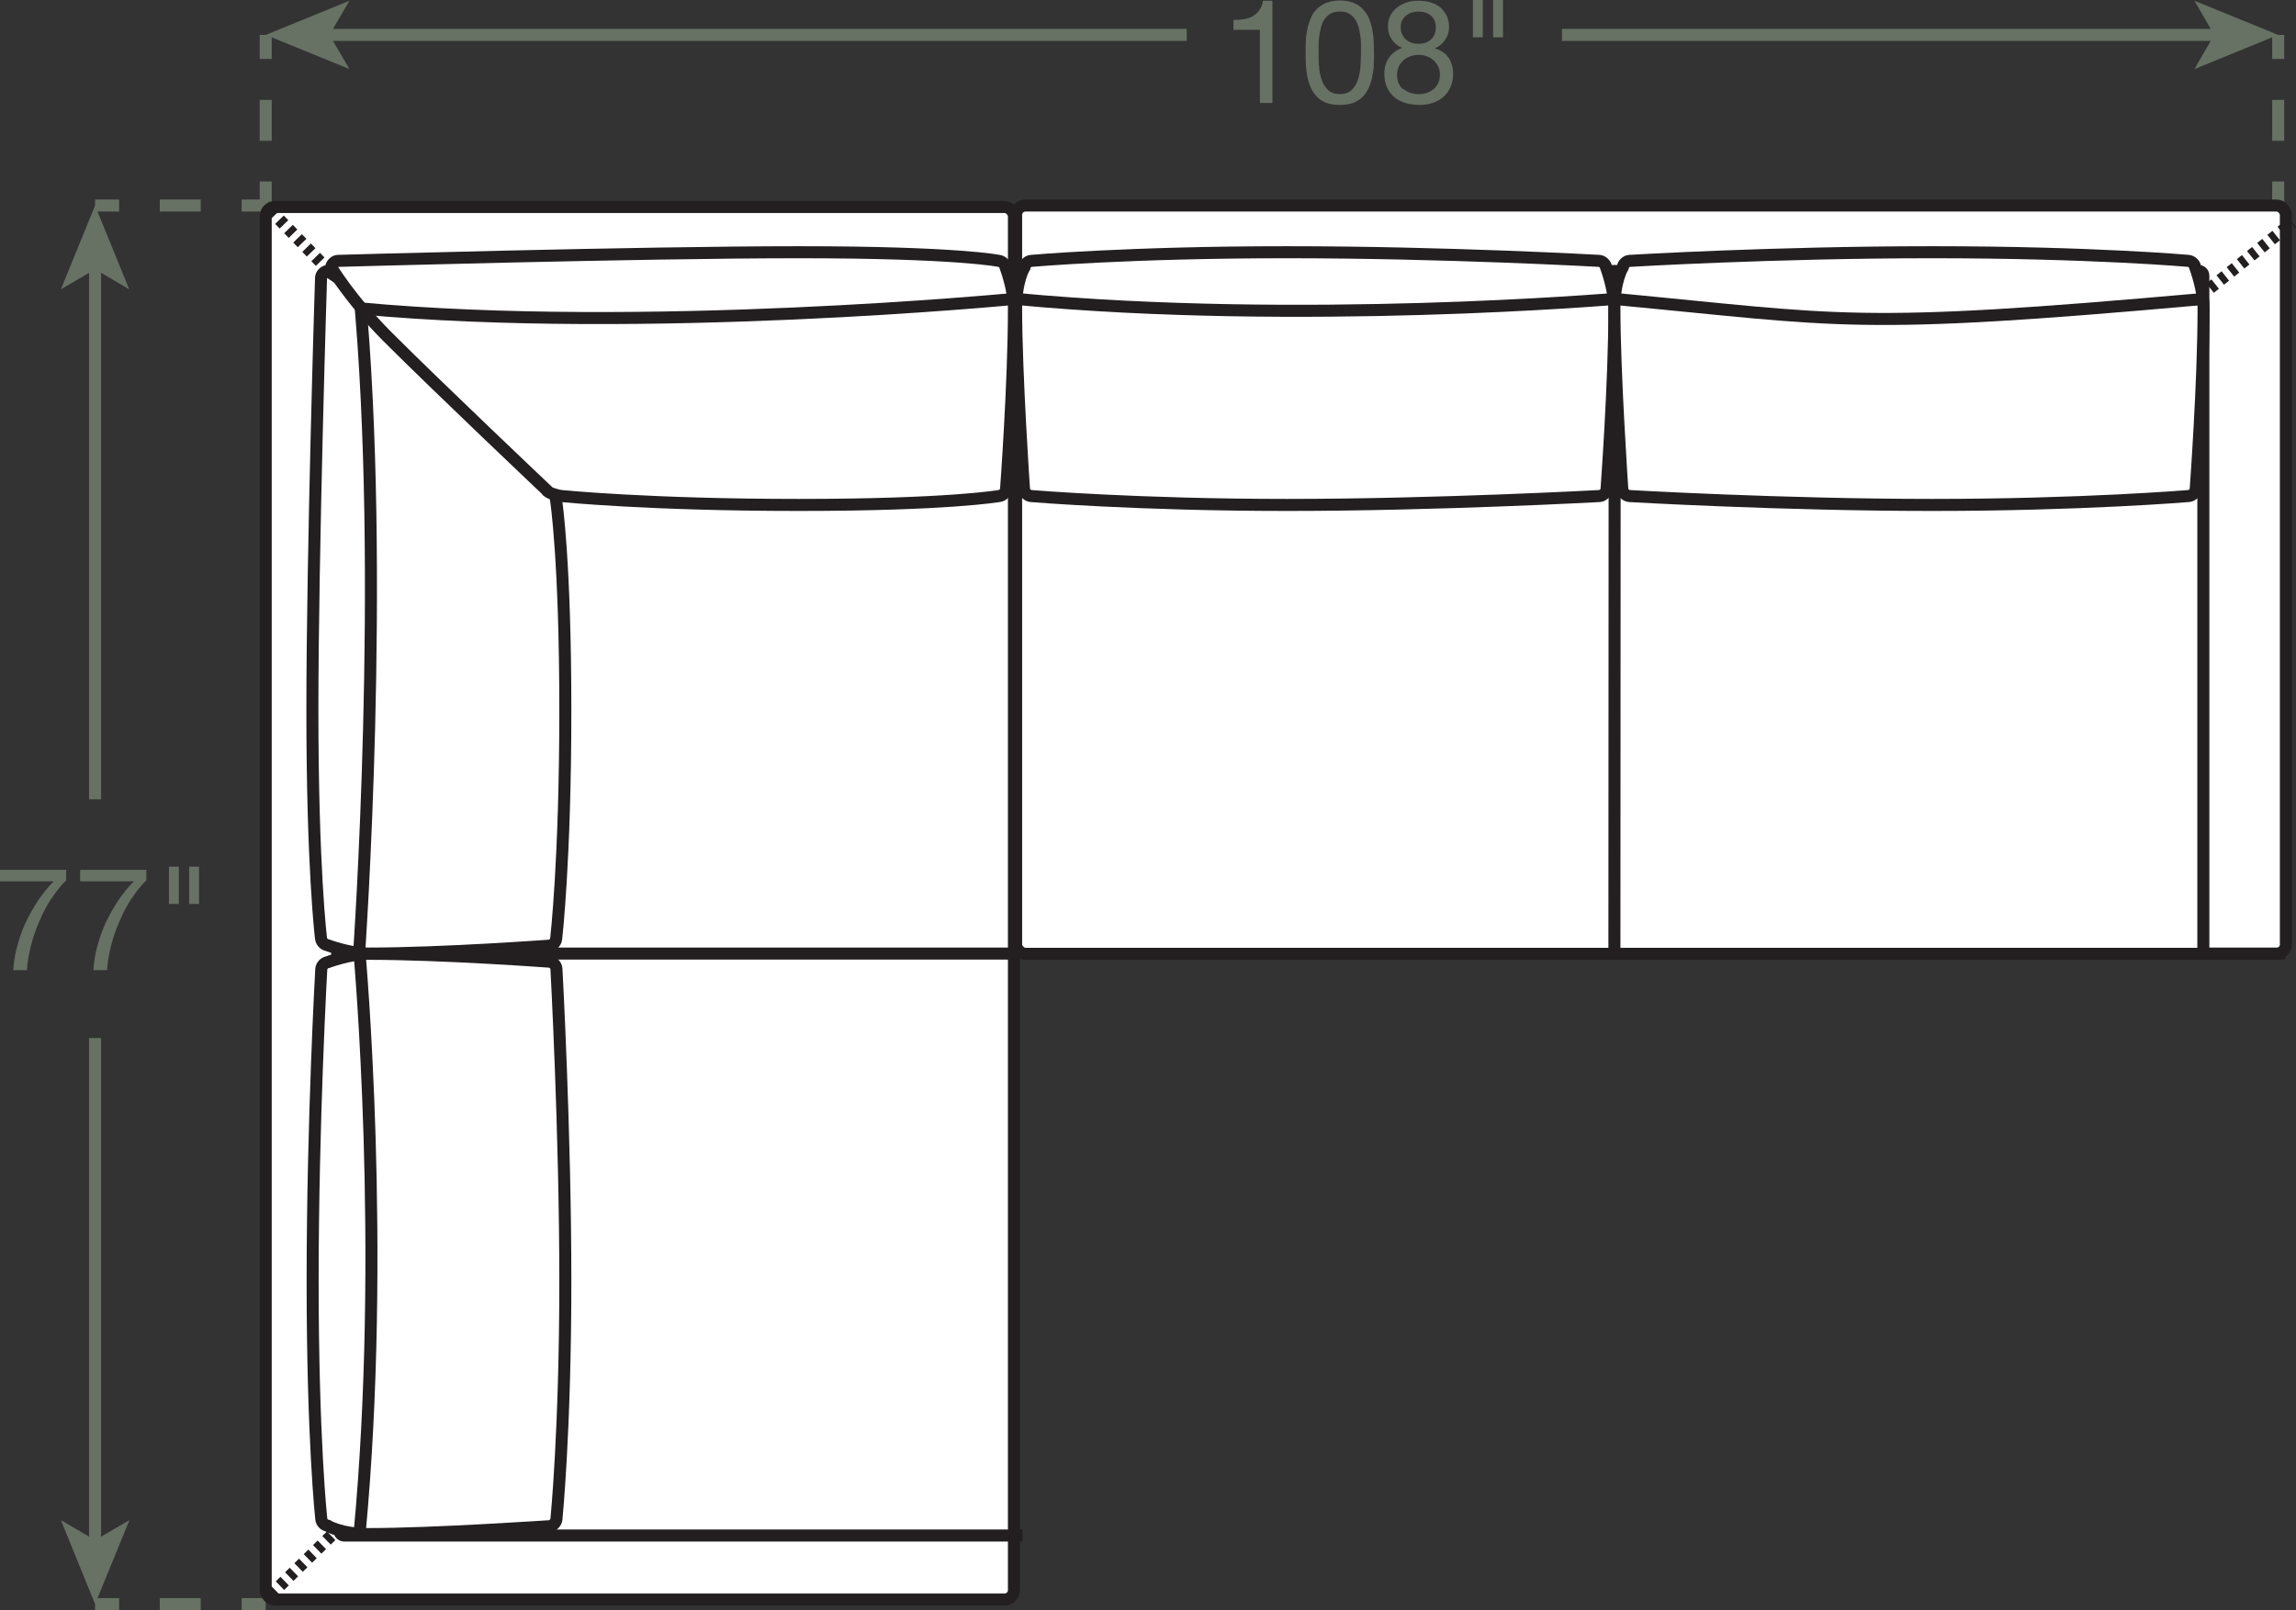 <?xml version="1.0" encoding="UTF-8"?><svg id="Layer_2" xmlns="http://www.w3.org/2000/svg" viewBox="0 0 95.4 66.9"><rect x="0" y="0" width="95.4" height="66.9" fill="#333333" stroke="none"/><defs><style>.cls-1,.cls-2,.cls-3,.cls-4,.cls-5,.cls-6,.cls-7{stroke-width:.5px;}.cls-1,.cls-3,.cls-4,.cls-5{stroke:#677164;}.cls-1,.cls-3,.cls-4,.cls-5,.cls-6,.cls-7{fill:none;}.cls-2,.cls-8{fill:#fff;}.cls-2,.cls-6,.cls-7{stroke:#231f20;}.cls-3{stroke-dasharray:1.7 1.7;}.cls-4{stroke-dasharray:1.7 1.7;}.cls-5{stroke-dasharray:1.7 1.7;}.cls-9{fill:#677164;}.cls-7{stroke-dasharray:.27;}</style></defs><g id="Layer_1-2"><line class="cls-1" x1="94.66" y1="1.45" x2="94.66" y2="2.45"/><line class="cls-4" x1="94.66" y1="4.15" x2="94.66" y2="6.69"/><line class="cls-1" x1="94.66" y1="7.54" x2="94.66" y2="8.54"/><line class="cls-1" x1="11.04" y1="1.45" x2="11.04" y2="2.45"/><line class="cls-4" x1="11.04" y1="4.15" x2="11.04" y2="6.69"/><line class="cls-1" x1="11.04" y1="7.54" x2="11.04" y2="8.54"/><path class="cls-9" d="M52.35,4.28V1.24h-1.1v-.41c.14,0,.28-.01.42-.03.14-.02.26-.06.37-.12.11-.06.2-.14.28-.25.08-.1.13-.24.16-.4h.39v4.25h-.51Z"/><path class="cls-9" d="M54.26,1.71c0-.17.03-.33.06-.49.03-.16.08-.31.14-.46.06-.14.14-.27.25-.38.1-.11.23-.19.39-.26.16-.06.35-.1.57-.1s.41.03.57.1c.16.06.29.15.39.26.1.11.19.23.25.38.06.14.11.3.14.46s.05.32.06.49c0,.17.01.33.01.49s0,.32-.01.49c0,.17-.03.33-.06.49-.03.16-.08.31-.14.45-.06.14-.14.27-.25.38-.1.11-.23.19-.39.26-.16.06-.35.09-.57.09s-.41-.03-.57-.09c-.16-.06-.29-.15-.39-.26-.1-.11-.19-.23-.25-.38-.06-.14-.11-.29-.14-.45-.03-.16-.05-.32-.06-.49s-.01-.33-.01-.49,0-.32.01-.49ZM54.81,2.73c0,.2.04.38.1.56.05.17.14.32.26.44s.29.18.5.18.38-.06.5-.18.21-.27.26-.44.09-.36.1-.56c.01-.2.02-.38.02-.54,0-.1,0-.22,0-.34s-.01-.25-.03-.38-.04-.25-.08-.37-.08-.23-.15-.32c-.07-.09-.15-.16-.25-.22-.1-.06-.22-.08-.37-.08s-.27.03-.37.08-.18.13-.25.22-.12.2-.15.32c-.03.12-.06.24-.08.37-.02.13-.03.25-.03.38s0,.24,0,.34c0,.16,0,.34.01.54Z"/><path class="cls-9" d="M57.77.65c.07-.13.16-.25.28-.34.12-.09.25-.16.4-.21.15-.05.31-.07.47-.07.23,0,.43.03.59.09.16.06.3.14.4.25s.18.22.23.35.07.26.07.4c0,.19-.05.37-.16.53-.11.16-.25.28-.43.36.26.08.45.21.57.39.12.18.19.41.19.67,0,.21-.04.39-.11.55s-.17.29-.3.41-.28.19-.45.25-.36.08-.55.08-.39-.03-.57-.08-.33-.13-.46-.24c-.13-.11-.23-.24-.31-.41-.07-.16-.11-.35-.11-.57,0-.25.06-.47.19-.66.13-.19.31-.32.55-.41-.18-.07-.32-.19-.43-.35-.11-.16-.16-.34-.16-.53,0-.18.03-.33.1-.46ZM58.31,3.69c.17.15.39.22.65.22.13,0,.25-.02.35-.06.11-.04.2-.1.28-.17.08-.07.14-.16.18-.26.04-.1.06-.21.06-.33s-.02-.22-.07-.32c-.05-.1-.11-.18-.19-.26-.08-.07-.17-.13-.28-.17-.11-.04-.22-.06-.34-.06s-.24.02-.35.06-.21.09-.29.17-.15.16-.19.26c-.05.1-.07.21-.07.34,0,.26.08.46.25.6ZM58.27,1.44c.04.09.09.16.16.21.07.06.15.1.24.13.09.03.19.04.29.04.2,0,.37-.06.5-.18s.2-.29.2-.5-.07-.38-.2-.49c-.13-.11-.31-.17-.51-.17-.1,0-.2.01-.29.04-.09.03-.17.07-.24.13-.07.06-.12.12-.16.2s-.06.17-.06.28c0,.12.02.22.06.3Z"/><path class="cls-9" d="M61.61,0v1.55h-.41V0h.41ZM62.45,0v1.55h-.41V0h.41Z"/><line class="cls-1" x1="13.51" y1="1.45" x2="49.31" y2="1.45"/><polygon class="cls-9" points="11.04 1.45 14.52 2.87 13.69 1.45 14.52 .03 11.04 1.45"/><line class="cls-1" x1="92.19" y1="1.45" x2="64.9" y2="1.45"/><polygon class="cls-9" points="94.66 1.45 91.18 .03 92 1.45 91.18 2.87 94.66 1.45"/><line class="cls-1" x1="11.04" y1="66.65" x2="10.04" y2="66.65"/><line class="cls-3" x1="8.34" y1="66.65" x2="5.8" y2="66.65"/><line class="cls-1" x1="4.95" y1="66.65" x2="3.95" y2="66.65"/><line class="cls-1" x1="3.95" y1="11.01" x2="3.95" y2="33.21"/><polygon class="cls-9" points="3.95 8.54 2.53 12.02 3.95 11.19 5.37 12.02 3.95 8.54"/><line class="cls-1" x1="11.04" y1="8.54" x2="10.04" y2="8.54"/><line class="cls-5" x1="8.34" y1="8.54" x2="5.8" y2="8.54"/><line class="cls-1" x1="4.95" y1="8.54" x2="3.95" y2="8.54"/><line class="cls-1" x1="3.95" y1="64.17" x2="3.95" y2="43.13"/><polygon class="cls-9" points="3.95 66.65 5.38 63.16 3.95 63.99 2.53 63.16 3.95 66.65"/><path class="cls-9" d="M2.15,37.31c-.19.29-.36.6-.5.94-.15.33-.27.67-.36,1.03-.09.35-.15.69-.17,1.03h-.57c.02-.36.08-.71.18-1.05.09-.34.21-.67.36-.98.15-.31.32-.61.51-.89.19-.28.4-.54.63-.77H0v-.48h2.75v.44c-.22.21-.42.46-.61.76Z"/><path class="cls-9" d="M5.48,37.31c-.19.29-.36.6-.5.94-.15.33-.27.67-.36,1.03-.09.35-.15.69-.17,1.03h-.57c.02-.36.08-.71.18-1.05.09-.34.21-.67.36-.98.15-.31.32-.61.51-.89.19-.28.4-.54.63-.77h-2.23v-.48h2.75v.44c-.22.21-.42.46-.61.76Z"/><path class="cls-9" d="M7.43,36.01v1.55h-.41v-1.55h.41ZM8.27,36.01v1.55h-.41v-1.55h.41Z"/><rect class="cls-8" x="11.04" y="8.6" width="31.09" height="57.86" rx=".39" ry=".39"/><rect class="cls-6" x="11.04" y="8.6" width="31.09" height="57.86" rx=".39" ry=".39"/><line class="cls-8" x1="13.76" y1="39.62" x2="42.14" y2="39.62"/><line class="cls-6" x1="13.76" y1="39.62" x2="42.14" y2="39.62"/><path class="cls-6" d="M42.48,11.26H14.3c-.11,0-.19.09-.19.19v52.16c0,.11.09.19.19.19h28.18"/><polyline class="cls-6" points="42.13 17.86 20.36 17.86 20.36 63.81"/><line class="cls-7" x1="13.76" y1="63.81" x2="11.04" y2="66.46"/><line class="cls-7" x1="13.68" y1="11.26" x2="11.04" y2="8.54"/><line class="cls-6" x1="20.36" y1="17.86" x2="13.56" y2="11.06"/><path class="cls-2" d="M22.86,20.19c.12.03.24.49.25.62,0,0,.38,2.49.38,8.71s-.38,9.48-.38,9.48c-.01.13-.12.26-.25.29,0,0-4.44.33-7.55.33-.78,0-1.71-.35-1.71-.35-.13-.02-.24-.14-.26-.27,0,0-.36-2.88-.36-9.48s.36-17.99.36-17.99c.01-.13.13-.25.26-.27,0,0,1.32.78,2.88,2.33,2.15,2.15,6.38,6.61,6.38,6.61Z"/><path class="cls-6" d="M14.92,39.62s1.11-15.78,0-27.59"/><path class="cls-2" d="M22.71,20.36c.03.12.49.24.62.25,0,0,3.64.37,9.86.37,6.22,0,8.32-.37,8.32-.37.13-.01.26-.12.29-.25,0,0,.33-4.44.33-7.55,0-.78-.35-1.71-.35-1.71-.02-.13-.14-.24-.27-.26,0,0-1.71-.36-8.32-.36s-19.16.36-19.16.36c-.13.01-.25.13-.27.26,0,0,.78,1.32,2.33,2.88,2.15,2.15,6.62,6.38,6.62,6.38Z"/><path class="cls-6" d="M42.13,12.42s-15.39,1.49-27.2.39"/><path class="cls-2" d="M22.87,63.41c.12-.03.24-.16.25-.29,0,0,.37-3.68.37-9.89s-.37-12.98-.37-12.98c-.01-.13-.12-.26-.25-.29,0,0-4.44-.33-7.55-.33-.78,0-1.71.35-1.71.35-.13.02-.24.14-.26.27,0,0-.36,6.37-.36,12.98s.36,9.89.36,9.89c.01.13.13.25.26.27,0,0,.55.35,1.71.35,2.72,0,7.55-.33,7.55-.33Z"/><path class="cls-6" d="M14.94,39.62s1.11,12.31,0,24.11"/><rect class="cls-8" x="42.22" y="8.54" width="52.76" height="31.09" rx=".39" ry=".39"/><rect class="cls-6" x="42.22" y="8.54" width="52.76" height="31.09" rx=".39" ry=".39"/><path class="cls-6" d="M42.22,11.26h49.14c.11,0,.19.09.19.19v27.98c-.01.11.08.19.18.19h3.23"/><line class="cls-6" x1="42.23" y1="17.86" x2="91.57" y2="17.86"/><path class="cls-2" d="M42.55,20.36c.03.12.16.24.29.25,0,0,4.42.37,10.64.37s12.98-.37,12.98-.37c.13-.01.26-.12.29-.25,0,0,.33-4.44.33-7.55,0-.78-.35-1.71-.35-1.71-.02-.13-.14-.24-.27-.26,0,0-6.37-.36-12.98-.36s-10.64.36-10.64.36c-.13.01-.25.13-.27.26,0,0-.35.55-.35,1.71,0,2.72.33,7.55.33,7.55Z"/><path class="cls-6" d="M67.08,12.42s-13.05,1.11-24.86,0"/><path class="cls-2" d="M67.41,20.36c.03.12.16.24.29.25,0,0,6.37.37,12.59.37,6.22,0,10.65-.37,10.65-.37.13-.01.26-.12.29-.25,0,0,.33-4.44.33-7.55,0-.78-.35-1.71-.35-1.71-.02-.13-.14-.24-.27-.26,0,0-4.04-.36-10.65-.36s-12.59.36-12.59.36c-.13.01-.25.13-.27.26,0,0-.35.55-.35,1.71,0,2.72.33,7.55.33,7.55Z"/><path class="cls-6" d="M91.56,12.42c-14.6,1.31-14.98.89-24.48,0"/><line class="cls-6" x1="67.08" y1="39.62" x2="67.09" y2="17.59"/><line class="cls-7" x1="91.83" y1="11.97" x2="95.25" y2="9.25"/></g></svg>